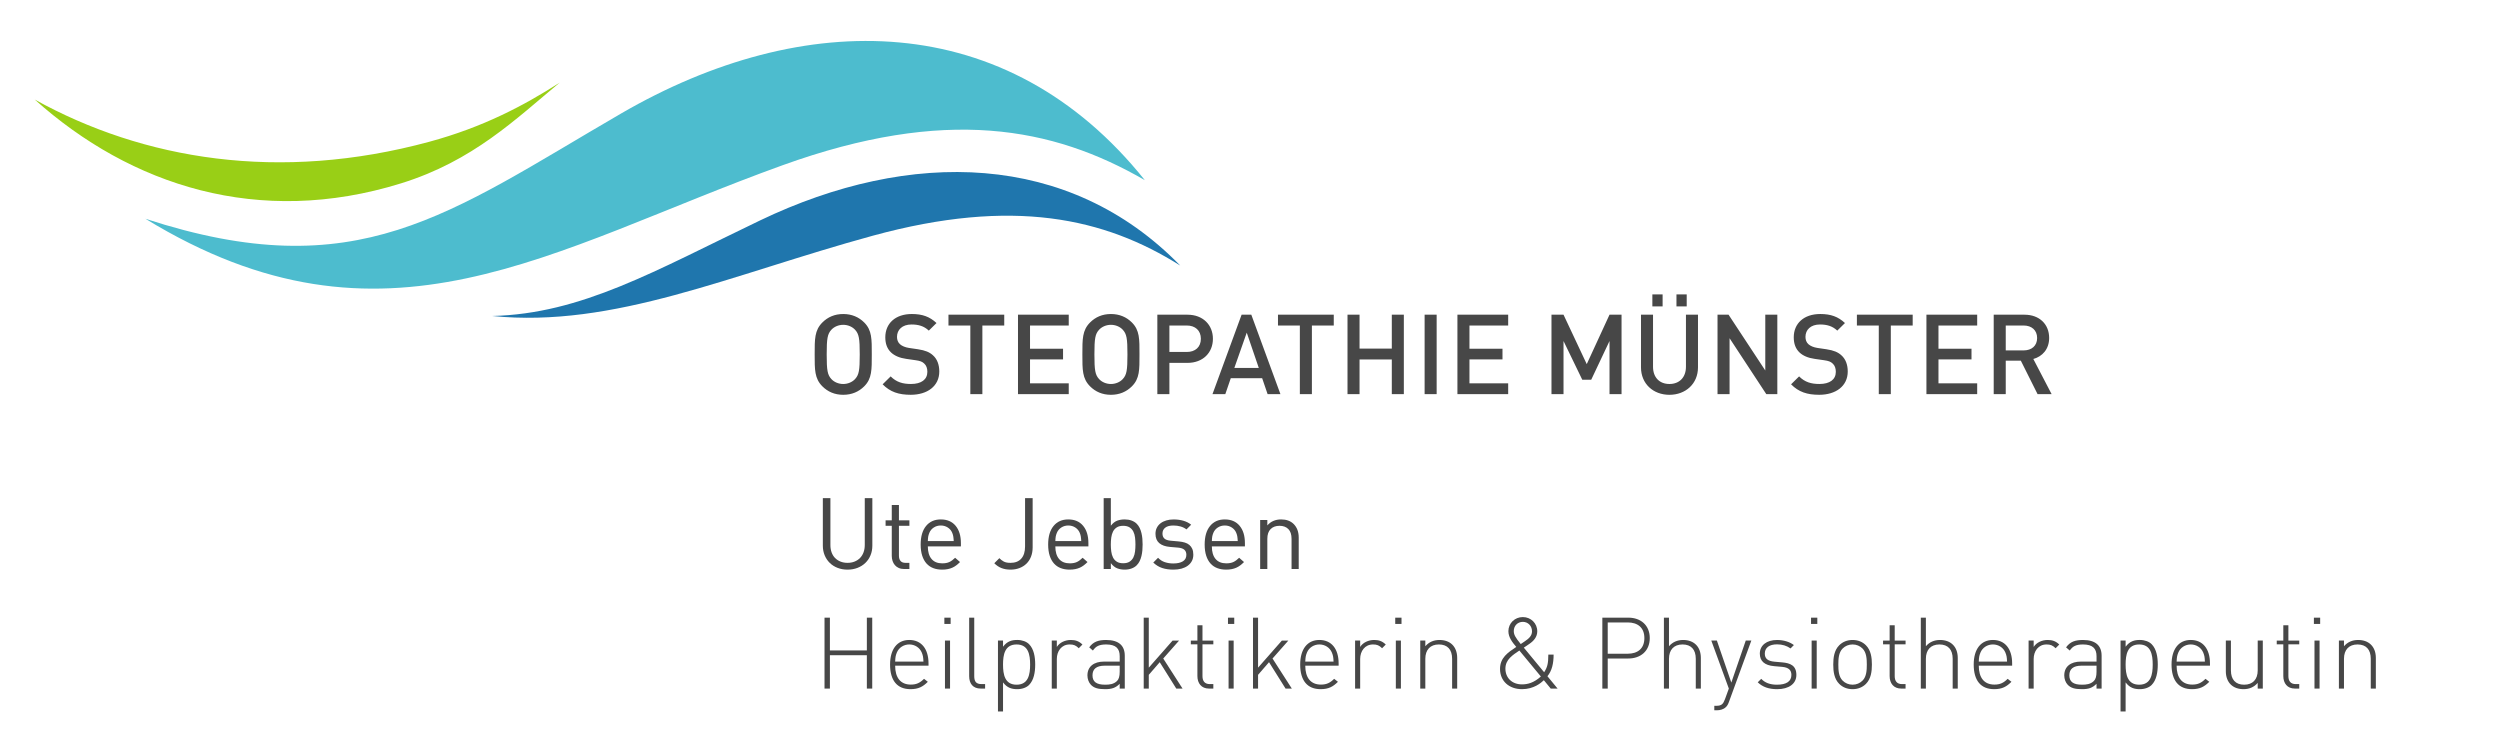 <?xml version="1.0" encoding="utf-8"?>
<!DOCTYPE svg PUBLIC "-//W3C//DTD SVG 1.1//EN" "http://www.w3.org/Graphics/SVG/1.1/DTD/svg11.dtd">
<svg xmlns="http://www.w3.org/2000/svg" xmlns:xlink="http://www.w3.org/1999/xlink" version="1.1" id="Ebene_1" x="0px" y="0px" width="263.5px" height="79.25px" viewBox="0 0 263.5 79.25" enable-background="new 0 0 263.5 79.25" xml:space="preserve">
<g>
	<path fill="#4DBCCE" d="M120.667,18.991C106.125,0.818,84.692,0.8,65.448,11.972C47.203,22.565,37.684,30.356,15.327,23.057   c25.208,15.413,42.583,3.222,67.169-5.645C99.636,11.231,110.942,13.365,120.667,18.991L120.667,18.991L120.667,18.991z"/>
	<path fill="#1F76AD" d="M80.118,23.23c-11.116,5.326-18.821,9.85-28.252,10.075c12.839,1.296,25.104-4.353,40.121-8.46   c14.783-4.043,24.436-1.88,32.41,3.146C112.673,15.958,95.943,15.646,80.118,23.23L80.118,23.23L80.118,23.23z"/>
	<path fill="#99CF16" d="M42.264,19.327c7.607-2.361,12.108-6.794,16.733-10.623c-3.781,2.427-8.074,4.698-13.74,6.236   c-15.824,4.296-30.15,1.892-41.598-4.448C13.784,19.556,27.279,23.978,42.264,19.327L42.264,19.327L42.264,19.327z"/>
	<path fill="#474747" d="M91.886,37.355c0-1.612,0.024-2.542-0.798-3.365c-0.576-0.575-1.318-0.892-2.212-0.892   s-1.623,0.316-2.199,0.892c-0.823,0.823-0.811,1.753-0.811,3.365c0,1.611-0.012,2.541,0.811,3.364   c0.576,0.575,1.305,0.893,2.199,0.893s1.636-0.317,2.212-0.893C91.91,39.896,91.886,38.967,91.886,37.355L91.886,37.355z    M90.617,37.355c0,1.682-0.082,2.152-0.495,2.6c-0.294,0.317-0.753,0.518-1.247,0.518c-0.495,0-0.953-0.2-1.247-0.518   c-0.412-0.447-0.494-0.918-0.494-2.6c0-1.683,0.083-2.153,0.494-2.601c0.294-0.317,0.752-0.518,1.247-0.518   c0.494,0,0.953,0.2,1.247,0.518C90.535,35.202,90.617,35.673,90.617,37.355L90.617,37.355z M99.001,39.155   c0-0.718-0.223-1.318-0.681-1.718c-0.353-0.317-0.788-0.506-1.564-0.624l-0.953-0.141c-0.388-0.06-0.729-0.2-0.941-0.388   c-0.224-0.2-0.318-0.472-0.318-0.777c0-0.741,0.542-1.306,1.53-1.306c0.706,0,1.306,0.153,1.823,0.646l0.811-0.799   c-0.716-0.67-1.493-0.951-2.599-0.951c-1.742,0-2.798,0.998-2.798,2.456c0,0.683,0.199,1.212,0.611,1.601   c0.364,0.341,0.905,0.576,1.587,0.67l0.988,0.142c0.494,0.07,0.706,0.153,0.918,0.354c0.224,0.199,0.329,0.505,0.329,0.87   c0,0.812-0.635,1.282-1.729,1.282c-0.858,0-1.529-0.188-2.14-0.8l-0.846,0.835c0.799,0.811,1.704,1.104,2.963,1.104   C97.744,41.612,99.001,40.695,99.001,39.155L99.001,39.155z M105.847,34.309v-1.14h-5.879v1.14h2.305v7.232h1.269v-7.232H105.847   L105.847,34.309z M112.645,41.541v-1.139h-4.081v-2.519h3.481v-1.128h-3.481v-2.447h4.081v-1.14h-5.349v8.372H112.645   L112.645,41.541z M120.102,37.355c0-1.612,0.023-2.542-0.799-3.365c-0.575-0.575-1.317-0.892-2.211-0.892   c-0.895,0-1.625,0.316-2.2,0.892c-0.822,0.823-0.81,1.753-0.81,3.365c0,1.611-0.013,2.541,0.81,3.364   c0.575,0.575,1.306,0.893,2.2,0.893c0.894,0,1.636-0.317,2.211-0.893C120.125,39.896,120.102,38.967,120.102,37.355L120.102,37.355   z M118.833,37.355c0,1.682-0.082,2.152-0.494,2.6c-0.294,0.317-0.753,0.518-1.247,0.518c-0.495,0-0.953-0.2-1.247-0.518   c-0.412-0.447-0.494-0.918-0.494-2.6c0-1.683,0.082-2.153,0.494-2.601c0.294-0.317,0.752-0.518,1.247-0.518   c0.494,0,0.953,0.2,1.247,0.518C118.751,35.202,118.833,35.673,118.833,37.355L118.833,37.355z M127.841,35.708   c0-1.458-1.046-2.539-2.681-2.539h-3.176v8.372h1.27v-3.293h1.906C126.795,38.248,127.841,37.167,127.841,35.708L127.841,35.708z    M126.571,35.708c0,0.883-0.6,1.389-1.481,1.389h-1.836v-2.788h1.836C125.972,34.309,126.571,34.825,126.571,35.708L126.571,35.708   z M134.957,41.541l-3.069-8.372h-1.023l-3.069,8.372h1.352l0.577-1.682h3.305l0.576,1.682H134.957L134.957,41.541z M132.676,38.779   H130.1l1.307-3.718L132.676,38.779L132.676,38.779z M140.579,34.309v-1.14h-5.88v1.14h2.306v7.232h1.269v-7.232H140.579   L140.579,34.309z M147.965,41.541v-8.372h-1.269v3.575h-3.4v-3.575h-1.269v8.372h1.269v-3.657h3.4v3.657H147.965L147.965,41.541z    M151.423,41.541v-8.372h-1.269v8.372H151.423L151.423,41.541z M158.962,41.541v-1.139h-4.081v-2.519h3.481v-1.128h-3.481v-2.447   h4.081v-1.14h-5.35v8.372H158.962L158.962,41.541z M170.911,41.541v-8.372h-1.269l-2.399,5.21l-2.448-5.21h-1.269v8.372h1.269   v-5.598l1.977,4.082h0.942l1.929-4.082v5.598H170.911L170.911,41.541z M178.968,38.72v-5.551h-1.269v5.492   c0,1.117-0.693,1.812-1.741,1.812s-1.729-0.694-1.729-1.812v-5.492h-1.269v5.551c0,1.729,1.291,2.893,2.998,2.893   C177.664,41.612,178.968,40.449,178.968,38.72L178.968,38.72z M177.779,32.297v-1.27h-1.08v1.27H177.779L177.779,32.297z    M175.239,32.297v-1.27h-1.08v1.27H175.239L175.239,32.297z M187.33,41.541v-8.372h-1.269v5.88l-3.871-5.88h-1.163v8.372h1.27   v-5.892l3.87,5.892H187.33L187.33,41.541z M194.752,39.155c0-0.718-0.224-1.318-0.682-1.718c-0.352-0.317-0.788-0.506-1.563-0.624   l-0.953-0.141c-0.389-0.06-0.73-0.2-0.941-0.388c-0.225-0.2-0.317-0.472-0.317-0.777c0-0.741,0.54-1.306,1.529-1.306   c0.706,0,1.306,0.153,1.823,0.646l0.811-0.799c-0.716-0.67-1.493-0.951-2.6-0.951c-1.74,0-2.798,0.998-2.798,2.456   c0,0.683,0.2,1.212,0.611,1.601c0.363,0.341,0.905,0.576,1.587,0.67l0.988,0.142c0.495,0.07,0.707,0.153,0.918,0.354   c0.224,0.199,0.33,0.505,0.33,0.87c0,0.812-0.636,1.282-1.729,1.282c-0.86,0-1.53-0.188-2.142-0.8l-0.846,0.835   c0.799,0.811,1.704,1.104,2.964,1.104C193.495,41.612,194.752,40.695,194.752,39.155L194.752,39.155z M201.597,34.309v-1.14h-5.88   v1.14h2.307v7.232h1.269v-7.232H201.597L201.597,34.309z M208.395,41.541v-1.139h-4.08v-2.519h3.481v-1.128h-3.481v-2.447h4.08   v-1.14h-5.35v8.372H208.395L208.395,41.541z M216.24,41.541l-1.928-3.704c0.94-0.259,1.669-1.022,1.669-2.223   c0-1.424-1.011-2.445-2.599-2.445h-3.245v8.372h1.269v-3.528h1.589l1.765,3.528H216.24L216.24,41.541z M214.713,35.626   c0,0.824-0.577,1.307-1.424,1.307h-1.883v-2.624h1.883C214.136,34.309,214.713,34.802,214.713,35.626L214.713,35.626z"/>
</g>
<g>
	<path fill="#474747" d="M91.945,57.508c0,0.371-0.064,0.713-0.194,1.024c-0.13,0.312-0.312,0.579-0.546,0.803   c-0.234,0.225-0.511,0.397-0.829,0.52c-0.319,0.123-0.667,0.185-1.045,0.185s-0.727-0.062-1.045-0.185   c-0.318-0.122-0.593-0.295-0.824-0.52c-0.231-0.224-0.411-0.491-0.541-0.803c-0.13-0.312-0.194-0.653-0.194-1.024V52.5h0.798v4.945   c0,0.287,0.042,0.546,0.126,0.776c0.084,0.231,0.205,0.428,0.362,0.589c0.158,0.161,0.348,0.287,0.572,0.378   s0.473,0.136,0.746,0.136s0.521-0.045,0.746-0.136c0.224-0.091,0.415-0.217,0.572-0.378c0.157-0.161,0.28-0.357,0.367-0.589   c0.087-0.23,0.131-0.489,0.131-0.776V52.5h0.798V57.508z"/>
	<path fill="#474747" d="M95.315,59.976c-0.224,0-0.418-0.037-0.583-0.11s-0.301-0.173-0.409-0.299   c-0.109-0.126-0.191-0.273-0.247-0.441c-0.056-0.168-0.084-0.347-0.084-0.535v-3.171h-0.651v-0.578h0.651v-1.617h0.756v1.617h1.103   v0.578h-1.103v3.149c0,0.238,0.056,0.424,0.168,0.557c0.112,0.133,0.29,0.199,0.535,0.199h0.399v0.651H95.315z"/>
	<path fill="#474747" d="M97.793,57.592c0,0.567,0.129,1.007,0.389,1.318c0.259,0.312,0.637,0.467,1.134,0.467   c0.301,0,0.551-0.047,0.751-0.142c0.199-0.095,0.4-0.243,0.604-0.446l0.515,0.451c-0.133,0.134-0.264,0.249-0.394,0.347   c-0.129,0.099-0.268,0.181-0.415,0.247s-0.31,0.117-0.488,0.152c-0.178,0.035-0.376,0.053-0.593,0.053   c-0.343,0-0.653-0.053-0.929-0.158c-0.276-0.104-0.513-0.266-0.709-0.482c-0.196-0.217-0.348-0.492-0.457-0.824   c-0.108-0.333-0.163-0.727-0.163-1.182c0-0.84,0.189-1.491,0.567-1.953s0.896-0.692,1.554-0.692c0.672,0,1.193,0.224,1.564,0.672   c0.371,0.447,0.556,1.057,0.556,1.826v0.347H97.793z M100.523,57.025c-0.007-0.105-0.014-0.196-0.021-0.273   s-0.016-0.146-0.026-0.21c-0.01-0.062-0.024-0.124-0.042-0.184s-0.04-0.124-0.068-0.194c-0.098-0.238-0.256-0.427-0.473-0.567   c-0.217-0.14-0.462-0.21-0.735-0.21c-0.273,0-0.519,0.07-0.735,0.21c-0.217,0.141-0.375,0.329-0.472,0.567   c-0.056,0.14-0.095,0.267-0.116,0.378c-0.021,0.112-0.035,0.273-0.042,0.483H100.523z"/>
	<path fill="#474747" d="M108.84,57.708c0,0.356-0.059,0.681-0.174,0.971c-0.115,0.291-0.277,0.535-0.482,0.735   c-0.207,0.199-0.452,0.354-0.736,0.462c-0.283,0.108-0.597,0.163-0.939,0.163c-0.357,0-0.674-0.055-0.95-0.163   c-0.277-0.108-0.53-0.278-0.761-0.51l0.535-0.535c0.133,0.141,0.285,0.257,0.457,0.352c0.171,0.095,0.411,0.142,0.719,0.142   c0.49,0,0.868-0.148,1.134-0.446c0.266-0.297,0.399-0.723,0.399-1.275V52.5h0.799V57.708z"/>
	<path fill="#474747" d="M111.233,57.592c0,0.567,0.129,1.007,0.388,1.318s0.638,0.467,1.135,0.467c0.301,0,0.551-0.047,0.75-0.142   c0.2-0.095,0.401-0.243,0.604-0.446l0.514,0.451c-0.133,0.134-0.264,0.249-0.394,0.347c-0.13,0.099-0.268,0.181-0.414,0.247   c-0.147,0.066-0.311,0.117-0.488,0.152c-0.179,0.035-0.377,0.053-0.594,0.053c-0.343,0-0.652-0.053-0.929-0.158   c-0.277-0.104-0.514-0.266-0.709-0.482c-0.196-0.217-0.349-0.492-0.457-0.824c-0.108-0.333-0.163-0.727-0.163-1.182   c0-0.84,0.189-1.491,0.567-1.953s0.896-0.692,1.554-0.692c0.672,0,1.193,0.224,1.564,0.672c0.371,0.447,0.557,1.057,0.557,1.826   v0.347H111.233z M113.963,57.025c-0.007-0.105-0.014-0.196-0.021-0.273c-0.008-0.077-0.017-0.146-0.026-0.21   c-0.011-0.062-0.025-0.124-0.042-0.184c-0.018-0.06-0.041-0.124-0.068-0.194c-0.099-0.238-0.256-0.427-0.473-0.567   c-0.217-0.14-0.462-0.21-0.735-0.21c-0.272,0-0.518,0.07-0.734,0.21c-0.218,0.141-0.375,0.329-0.473,0.567   c-0.057,0.14-0.095,0.267-0.115,0.378c-0.021,0.112-0.035,0.273-0.042,0.483H113.963z"/>
	<path fill="#474747" d="M120.432,57.393c0,0.203-0.009,0.406-0.026,0.609s-0.049,0.4-0.095,0.593s-0.108,0.373-0.188,0.541   c-0.081,0.168-0.188,0.318-0.32,0.451c-0.141,0.141-0.319,0.251-0.536,0.331s-0.458,0.121-0.725,0.121   c-0.287,0-0.549-0.046-0.787-0.137s-0.462-0.273-0.672-0.546v0.619h-0.756V52.5h0.756v2.908c0.21-0.266,0.434-0.442,0.672-0.53   s0.5-0.131,0.787-0.131c0.267,0,0.508,0.04,0.725,0.12c0.217,0.081,0.396,0.191,0.536,0.331c0.133,0.133,0.239,0.283,0.32,0.451   c0.08,0.168,0.143,0.349,0.188,0.541s0.077,0.391,0.095,0.593C120.423,56.986,120.432,57.189,120.432,57.393z M119.676,57.393   c0-0.252-0.015-0.497-0.042-0.735c-0.028-0.237-0.088-0.447-0.179-0.63c-0.091-0.182-0.223-0.329-0.394-0.44   c-0.172-0.112-0.397-0.168-0.678-0.168s-0.506,0.056-0.677,0.168c-0.172,0.111-0.304,0.259-0.395,0.44   c-0.091,0.183-0.152,0.393-0.184,0.63c-0.031,0.238-0.047,0.483-0.047,0.735s0.016,0.497,0.047,0.735   c0.031,0.237,0.093,0.447,0.184,0.63c0.091,0.182,0.223,0.329,0.395,0.44c0.171,0.112,0.396,0.168,0.677,0.168   s0.506-0.056,0.678-0.168c0.171-0.111,0.303-0.259,0.394-0.44c0.091-0.183,0.15-0.393,0.179-0.63   C119.661,57.89,119.676,57.645,119.676,57.393z"/>
	<path fill="#474747" d="M125.776,58.464c0,0.252-0.051,0.474-0.152,0.666c-0.102,0.193-0.245,0.357-0.431,0.494   s-0.406,0.239-0.661,0.31c-0.256,0.07-0.541,0.105-0.856,0.105c-0.44,0-0.833-0.057-1.176-0.169   c-0.343-0.111-0.658-0.304-0.945-0.577l0.504-0.504c0.203,0.217,0.441,0.371,0.715,0.462c0.272,0.091,0.57,0.137,0.892,0.137   c0.428,0,0.764-0.075,1.009-0.226s0.367-0.38,0.367-0.688c0-0.224-0.068-0.398-0.205-0.524c-0.136-0.126-0.355-0.203-0.656-0.231   l-0.851-0.073c-0.504-0.042-0.887-0.177-1.149-0.404s-0.394-0.555-0.394-0.981c0-0.238,0.047-0.45,0.142-0.636   s0.226-0.343,0.394-0.473c0.168-0.129,0.369-0.229,0.604-0.299c0.235-0.07,0.488-0.104,0.762-0.104   c0.371,0,0.716,0.045,1.034,0.136c0.318,0.092,0.594,0.231,0.824,0.42l-0.493,0.494c-0.183-0.141-0.391-0.243-0.625-0.31   c-0.234-0.067-0.484-0.101-0.751-0.101c-0.378,0-0.665,0.075-0.86,0.227c-0.196,0.15-0.294,0.358-0.294,0.624   c0,0.225,0.067,0.399,0.204,0.525s0.369,0.203,0.698,0.23l0.83,0.074c0.224,0.021,0.43,0.06,0.619,0.115s0.35,0.14,0.483,0.252   c0.133,0.112,0.235,0.252,0.31,0.42C125.739,58.022,125.776,58.226,125.776,58.464z"/>
	<path fill="#474747" d="M127.729,57.592c0,0.567,0.129,1.007,0.388,1.318s0.638,0.467,1.135,0.467c0.301,0,0.551-0.047,0.75-0.142   c0.2-0.095,0.401-0.243,0.604-0.446l0.514,0.451c-0.133,0.134-0.264,0.249-0.394,0.347c-0.13,0.099-0.268,0.181-0.414,0.247   c-0.147,0.066-0.311,0.117-0.488,0.152c-0.179,0.035-0.377,0.053-0.594,0.053c-0.343,0-0.652-0.053-0.929-0.158   c-0.277-0.104-0.514-0.266-0.709-0.482c-0.196-0.217-0.349-0.492-0.457-0.824c-0.108-0.333-0.163-0.727-0.163-1.182   c0-0.84,0.189-1.491,0.567-1.953s0.896-0.692,1.554-0.692c0.672,0,1.193,0.224,1.564,0.672c0.371,0.447,0.557,1.057,0.557,1.826   v0.347H127.729z M130.459,57.025c-0.007-0.105-0.014-0.196-0.021-0.273c-0.008-0.077-0.017-0.146-0.026-0.21   c-0.011-0.062-0.025-0.124-0.042-0.184c-0.018-0.06-0.041-0.124-0.068-0.194c-0.099-0.238-0.256-0.427-0.473-0.567   c-0.217-0.14-0.462-0.21-0.735-0.21c-0.272,0-0.518,0.07-0.734,0.21c-0.218,0.141-0.375,0.329-0.473,0.567   c-0.057,0.14-0.095,0.267-0.115,0.378c-0.021,0.112-0.035,0.273-0.042,0.483H130.459z"/>
	<path fill="#474747" d="M136.13,59.976v-3.182c0-0.462-0.114-0.807-0.342-1.034s-0.537-0.341-0.929-0.341   c-0.393,0-0.704,0.115-0.935,0.346c-0.231,0.231-0.347,0.574-0.347,1.029v3.182h-0.756V54.81h0.756v0.567   c0.182-0.21,0.396-0.368,0.641-0.473c0.245-0.105,0.515-0.157,0.809-0.157c0.56,0,1.001,0.16,1.322,0.482   c0.357,0.351,0.536,0.83,0.536,1.438v3.308H136.13z"/>
	<path fill="#474747" d="M91.366,72.576V69.06h-3.895v3.517h-0.567v-7.475h0.567v3.454h3.895v-3.454h0.567v7.475H91.366z"/>
	<path fill="#474747" d="M94.349,70.162c0,1.28,0.578,1.994,1.648,1.994c0.599,0,0.966-0.179,1.396-0.609l0.399,0.315   c-0.514,0.515-0.987,0.776-1.827,0.776c-1.396,0-2.152-0.902-2.152-2.593c0-1.627,0.756-2.593,2.026-2.593   c1.26,0,2.026,0.924,2.026,2.467v0.242H94.349z M97.152,68.775c-0.221-0.524-0.735-0.85-1.312-0.85s-1.092,0.325-1.312,0.85   c-0.126,0.315-0.157,0.473-0.178,0.956h2.981C97.31,69.248,97.278,69.091,97.152,68.775z"/>
	<path fill="#474747" d="M99.536,65.763v-0.661h0.661v0.661H99.536z M99.599,72.576v-5.061h0.536v5.061H99.599z"/>
	<path fill="#474747" d="M103.368,72.576c-0.819,0-1.218-0.525-1.218-1.312v-6.162h0.535v6.152c0,0.566,0.179,0.85,0.777,0.85h0.368   v0.473H103.368z"/>
	<path fill="#474747" d="M108.46,72.198c-0.263,0.263-0.714,0.44-1.239,0.44c-0.566,0-1.06-0.125-1.501-0.713v3.064h-0.535v-7.475   h0.535v0.651c0.441-0.588,0.935-0.714,1.501-0.714c0.525,0,0.977,0.179,1.239,0.441c0.515,0.514,0.65,1.354,0.65,2.151   S108.975,71.684,108.46,72.198z M107.147,67.926c-1.239,0-1.428,1.07-1.428,2.12s0.189,2.121,1.428,2.121   c1.239,0,1.428-1.071,1.428-2.121S108.387,67.926,107.147,67.926z"/>
	<path fill="#474747" d="M113.699,68.324c-0.305-0.305-0.535-0.398-0.955-0.398c-0.871,0-1.354,0.714-1.354,1.532v3.118h-0.535   v-5.061h0.535v0.672c0.294-0.472,0.882-0.734,1.48-0.734c0.482,0,0.86,0.126,1.218,0.482L113.699,68.324z"/>
	<path fill="#474747" d="M118.016,72.576v-0.504c-0.431,0.431-0.829,0.566-1.543,0.566c-0.746,0-1.166-0.125-1.491-0.461   c-0.23-0.242-0.367-0.609-0.367-0.987c0-0.924,0.661-1.459,1.764-1.459h1.638v-0.567c0-0.809-0.398-1.238-1.428-1.238   c-0.714,0-1.081,0.178-1.396,0.641l-0.389-0.336c0.431-0.599,0.967-0.777,1.785-0.777c1.333,0,1.963,0.599,1.963,1.658v3.465   H118.016z M118.016,70.162h-1.574c-0.872,0-1.292,0.346-1.292,1.018s0.409,0.987,1.323,0.987c0.462,0,0.902-0.042,1.26-0.389   c0.188-0.179,0.283-0.493,0.283-0.966V70.162z"/>
	<path fill="#474747" d="M123.979,72.576l-1.743-2.782l-1.154,1.333v1.449h-0.535v-7.475h0.535v5.27l2.509-2.855h0.683l-1.669,1.891   l2.036,3.17H123.979z"/>
	<path fill="#474747" d="M127.424,72.576c-0.798,0-1.218-0.557-1.218-1.322v-3.339h-0.693v-0.399h0.693v-1.616h0.535v1.616h1.145   v0.399h-1.145v3.349c0,0.525,0.241,0.84,0.776,0.84h0.368v0.473H127.424z"/>
	<path fill="#474747" d="M129.429,65.763v-0.661h0.661v0.661H129.429z M129.492,72.576v-5.061h0.535v5.061H129.492z"/>
	<path fill="#474747" d="M135.497,72.576l-1.743-2.782l-1.154,1.333v1.449h-0.535v-7.475h0.535v5.27l2.509-2.855h0.683l-1.669,1.891   l2.036,3.17H135.497z"/>
	<path fill="#474747" d="M137.576,70.162c0,1.28,0.577,1.994,1.648,1.994c0.598,0,0.966-0.179,1.396-0.609l0.398,0.315   c-0.515,0.515-0.986,0.776-1.826,0.776c-1.396,0-2.152-0.902-2.152-2.593c0-1.627,0.756-2.593,2.025-2.593   c1.26,0,2.026,0.924,2.026,2.467v0.242H137.576z M140.379,68.775c-0.221-0.524-0.734-0.85-1.312-0.85   c-0.577,0-1.092,0.325-1.312,0.85c-0.126,0.315-0.157,0.473-0.179,0.956h2.981C140.537,69.248,140.505,69.091,140.379,68.775z"/>
	<path fill="#474747" d="M145.671,68.324c-0.305-0.305-0.535-0.398-0.955-0.398c-0.872,0-1.354,0.714-1.354,1.532v3.118h-0.535   v-5.061h0.535v0.672c0.294-0.472,0.882-0.734,1.48-0.734c0.482,0,0.86,0.126,1.218,0.482L145.671,68.324z"/>
	<path fill="#474747" d="M147.058,65.763v-0.661h0.661v0.661H147.058z M147.121,72.576v-5.061h0.535v5.061H147.121z"/>
	<path fill="#474747" d="M153.053,72.576v-3.139c0-0.977-0.494-1.512-1.396-1.512s-1.428,0.557-1.428,1.512v3.139h-0.535v-5.061   h0.535v0.599c0.378-0.44,0.882-0.661,1.49-0.661c0.567,0,1.019,0.168,1.344,0.482c0.336,0.326,0.525,0.809,0.525,1.407v3.233   H153.053z"/>
	<path fill="#474747" d="M163.447,72.576l-0.725-0.882c-0.294,0.283-1.061,0.944-2.299,0.944c-1.375,0-2.32-0.86-2.32-2.131   c0-1.186,0.829-1.732,1.711-2.32c-0.398-0.472-0.829-1.008-0.829-1.658c0-0.84,0.672-1.49,1.522-1.49   c0.85,0,1.521,0.661,1.521,1.501c0,0.608-0.388,1.028-0.86,1.344c0,0-0.378,0.263-0.557,0.378l2.142,2.593   c0.326-0.504,0.441-0.903,0.441-1.858h0.557c0,0.935-0.179,1.701-0.651,2.278l1.071,1.302H163.447z M160.141,68.566   c-0.704,0.482-1.471,0.944-1.471,1.91c0,0.986,0.715,1.658,1.743,1.658c0.599,0,1.239-0.157,1.995-0.829L160.141,68.566z    M160.508,65.543c-0.546,0-0.955,0.409-0.955,0.965c0,0.379,0.157,0.672,0.734,1.376c0.137-0.095,0.431-0.294,0.431-0.294   c0.388-0.263,0.756-0.557,0.756-1.05C161.474,65.973,161.054,65.543,160.508,65.543z"/>
	<path fill="#474747" d="M171.627,69.406h-2.173v3.17h-0.567v-7.475h2.74c1.291,0,2.258,0.787,2.258,2.152   C173.885,68.618,172.918,69.406,171.627,69.406z M171.564,65.605h-2.11v3.297h2.11c1.028,0,1.753-0.525,1.753-1.648   S172.593,65.605,171.564,65.605z"/>
	<path fill="#474747" d="M178.735,72.576v-3.139c0-0.977-0.493-1.512-1.396-1.512s-1.428,0.557-1.428,1.512v3.139h-0.535v-7.475   h0.535v3.013c0.378-0.44,0.882-0.661,1.491-0.661c1.154,0,1.868,0.725,1.868,1.89v3.233H178.735z"/>
	<path fill="#474747" d="M182.242,73.951c-0.095,0.273-0.199,0.462-0.347,0.588c-0.252,0.242-0.619,0.326-0.955,0.326h-0.252v-0.473   h0.199c0.577,0,0.735-0.189,0.924-0.693l0.409-1.123l-1.848-5.061h0.588l1.522,4.431l1.522-4.431h0.588L182.242,73.951z"/>
	<path fill="#474747" d="M187.313,72.639c-0.882,0-1.533-0.23-2.048-0.724l0.368-0.368c0.398,0.42,0.935,0.62,1.658,0.62   c0.987,0,1.522-0.347,1.522-1.029c0-0.524-0.305-0.787-0.966-0.851l-0.84-0.073c-1.019-0.084-1.522-0.535-1.522-1.322   c0-0.872,0.714-1.438,1.816-1.438c0.693,0,1.333,0.199,1.774,0.535l-0.357,0.357c-0.388-0.283-0.86-0.431-1.417-0.431   c-0.829,0-1.291,0.356-1.291,0.977c0,0.524,0.314,0.787,1.028,0.851l0.819,0.073c0.84,0.073,1.48,0.336,1.48,1.322   C189.34,72.062,188.552,72.639,187.313,72.639z"/>
	<path fill="#474747" d="M190.883,65.763v-0.661h0.662v0.661H190.883z M190.946,72.576v-5.061h0.535v5.061H190.946z"/>
	<path fill="#474747" d="M196.668,72.083c-0.357,0.356-0.84,0.556-1.407,0.556c-0.566,0-1.05-0.199-1.406-0.556   c-0.536-0.536-0.63-1.312-0.63-2.037c0-0.724,0.094-1.501,0.63-2.036c0.356-0.357,0.84-0.557,1.406-0.557   c0.567,0,1.05,0.199,1.407,0.557c0.535,0.535,0.63,1.312,0.63,2.036C197.298,70.771,197.203,71.547,196.668,72.083z    M196.311,68.355c-0.272-0.272-0.641-0.43-1.05-0.43s-0.776,0.157-1.05,0.43c-0.42,0.42-0.451,1.103-0.451,1.69   s0.031,1.271,0.451,1.69c0.273,0.273,0.641,0.431,1.05,0.431s0.777-0.157,1.05-0.431c0.42-0.42,0.451-1.103,0.451-1.69   S196.73,68.775,196.311,68.355z"/>
	<path fill="#474747" d="M200.385,72.576c-0.798,0-1.218-0.557-1.218-1.322v-3.339h-0.693v-0.399h0.693v-1.616h0.535v1.616h1.145   v0.399h-1.145v3.349c0,0.525,0.241,0.84,0.776,0.84h0.368v0.473H200.385z"/>
	<path fill="#474747" d="M205.812,72.576v-3.139c0-0.977-0.494-1.512-1.396-1.512s-1.428,0.557-1.428,1.512v3.139h-0.535v-7.475   h0.535v3.013c0.378-0.44,0.882-0.661,1.49-0.661c1.155,0,1.869,0.725,1.869,1.89v3.233H205.812z"/>
	<path fill="#474747" d="M208.563,70.162c0,1.28,0.577,1.994,1.648,1.994c0.599,0,0.966-0.179,1.396-0.609l0.399,0.315   c-0.515,0.515-0.987,0.776-1.827,0.776c-1.396,0-2.151-0.902-2.151-2.593c0-1.627,0.756-2.593,2.026-2.593   c1.26,0,2.025,0.924,2.025,2.467v0.242H208.563z M211.366,68.775c-0.22-0.524-0.734-0.85-1.312-0.85   c-0.578,0-1.092,0.325-1.312,0.85c-0.126,0.315-0.158,0.473-0.179,0.956h2.981C211.523,69.248,211.492,69.091,211.366,68.775z"/>
	<path fill="#474747" d="M216.658,68.324c-0.305-0.305-0.535-0.398-0.955-0.398c-0.871,0-1.354,0.714-1.354,1.532v3.118h-0.535   v-5.061h0.535v0.672c0.294-0.472,0.882-0.734,1.48-0.734c0.482,0,0.86,0.126,1.218,0.482L216.658,68.324z"/>
	<path fill="#474747" d="M220.974,72.576v-0.504c-0.431,0.431-0.829,0.566-1.543,0.566c-0.745,0-1.165-0.125-1.491-0.461   c-0.23-0.242-0.367-0.609-0.367-0.987c0-0.924,0.661-1.459,1.764-1.459h1.638v-0.567c0-0.809-0.399-1.238-1.428-1.238   c-0.714,0-1.081,0.178-1.396,0.641l-0.388-0.336c0.43-0.599,0.965-0.777,1.784-0.777c1.333,0,1.963,0.599,1.963,1.658v3.465   H220.974z M220.974,70.162h-1.575c-0.871,0-1.291,0.346-1.291,1.018s0.41,0.987,1.323,0.987c0.462,0,0.902-0.042,1.26-0.389   c0.188-0.179,0.283-0.493,0.283-0.966V70.162z"/>
	<path fill="#474747" d="M226.78,72.198c-0.263,0.263-0.714,0.44-1.239,0.44c-0.566,0-1.061-0.125-1.501-0.713v3.064h-0.535v-7.475   h0.535v0.651c0.44-0.588,0.935-0.714,1.501-0.714c0.525,0,0.977,0.179,1.239,0.441c0.515,0.514,0.65,1.354,0.65,2.151   S227.295,71.684,226.78,72.198z M225.468,67.926c-1.239,0-1.428,1.07-1.428,2.12s0.188,2.121,1.428,2.121s1.428-1.071,1.428-2.121   S226.707,67.926,225.468,67.926z"/>
	<path fill="#474747" d="M229.416,70.162c0,1.28,0.577,1.994,1.648,1.994c0.598,0,0.966-0.179,1.396-0.609l0.398,0.315   c-0.515,0.515-0.986,0.776-1.826,0.776c-1.396,0-2.152-0.902-2.152-2.593c0-1.627,0.756-2.593,2.025-2.593   c1.26,0,2.026,0.924,2.026,2.467v0.242H229.416z M232.219,68.775c-0.221-0.524-0.734-0.85-1.312-0.85   c-0.577,0-1.092,0.325-1.312,0.85c-0.126,0.315-0.157,0.473-0.179,0.956h2.981C232.377,69.248,232.345,69.091,232.219,68.775z"/>
	<path fill="#474747" d="M237.962,72.576v-0.599c-0.378,0.441-0.882,0.661-1.49,0.661c-0.567,0-1.019-0.168-1.344-0.482   c-0.336-0.325-0.525-0.809-0.525-1.406v-3.234h0.536v3.14c0,0.976,0.493,1.512,1.396,1.512c0.903,0,1.428-0.557,1.428-1.512v-3.14   h0.536v5.061H237.962z"/>
	<path fill="#474747" d="M241.879,72.576c-0.798,0-1.218-0.557-1.218-1.322v-3.339h-0.693v-0.399h0.693v-1.616h0.535v1.616h1.145   v0.399h-1.145v3.349c0,0.525,0.241,0.84,0.776,0.84h0.368v0.473H241.879z"/>
	<path fill="#474747" d="M243.884,65.763v-0.661h0.661v0.661H243.884z M243.947,72.576v-5.061h0.535v5.061H243.947z"/>
	<path fill="#474747" d="M249.879,72.576v-3.139c0-0.977-0.494-1.512-1.396-1.512s-1.428,0.557-1.428,1.512v3.139h-0.535v-5.061   h0.535v0.599c0.378-0.44,0.882-0.661,1.49-0.661c0.567,0,1.019,0.168,1.344,0.482c0.336,0.326,0.525,0.809,0.525,1.407v3.233   H249.879z"/>
</g>
</svg>
